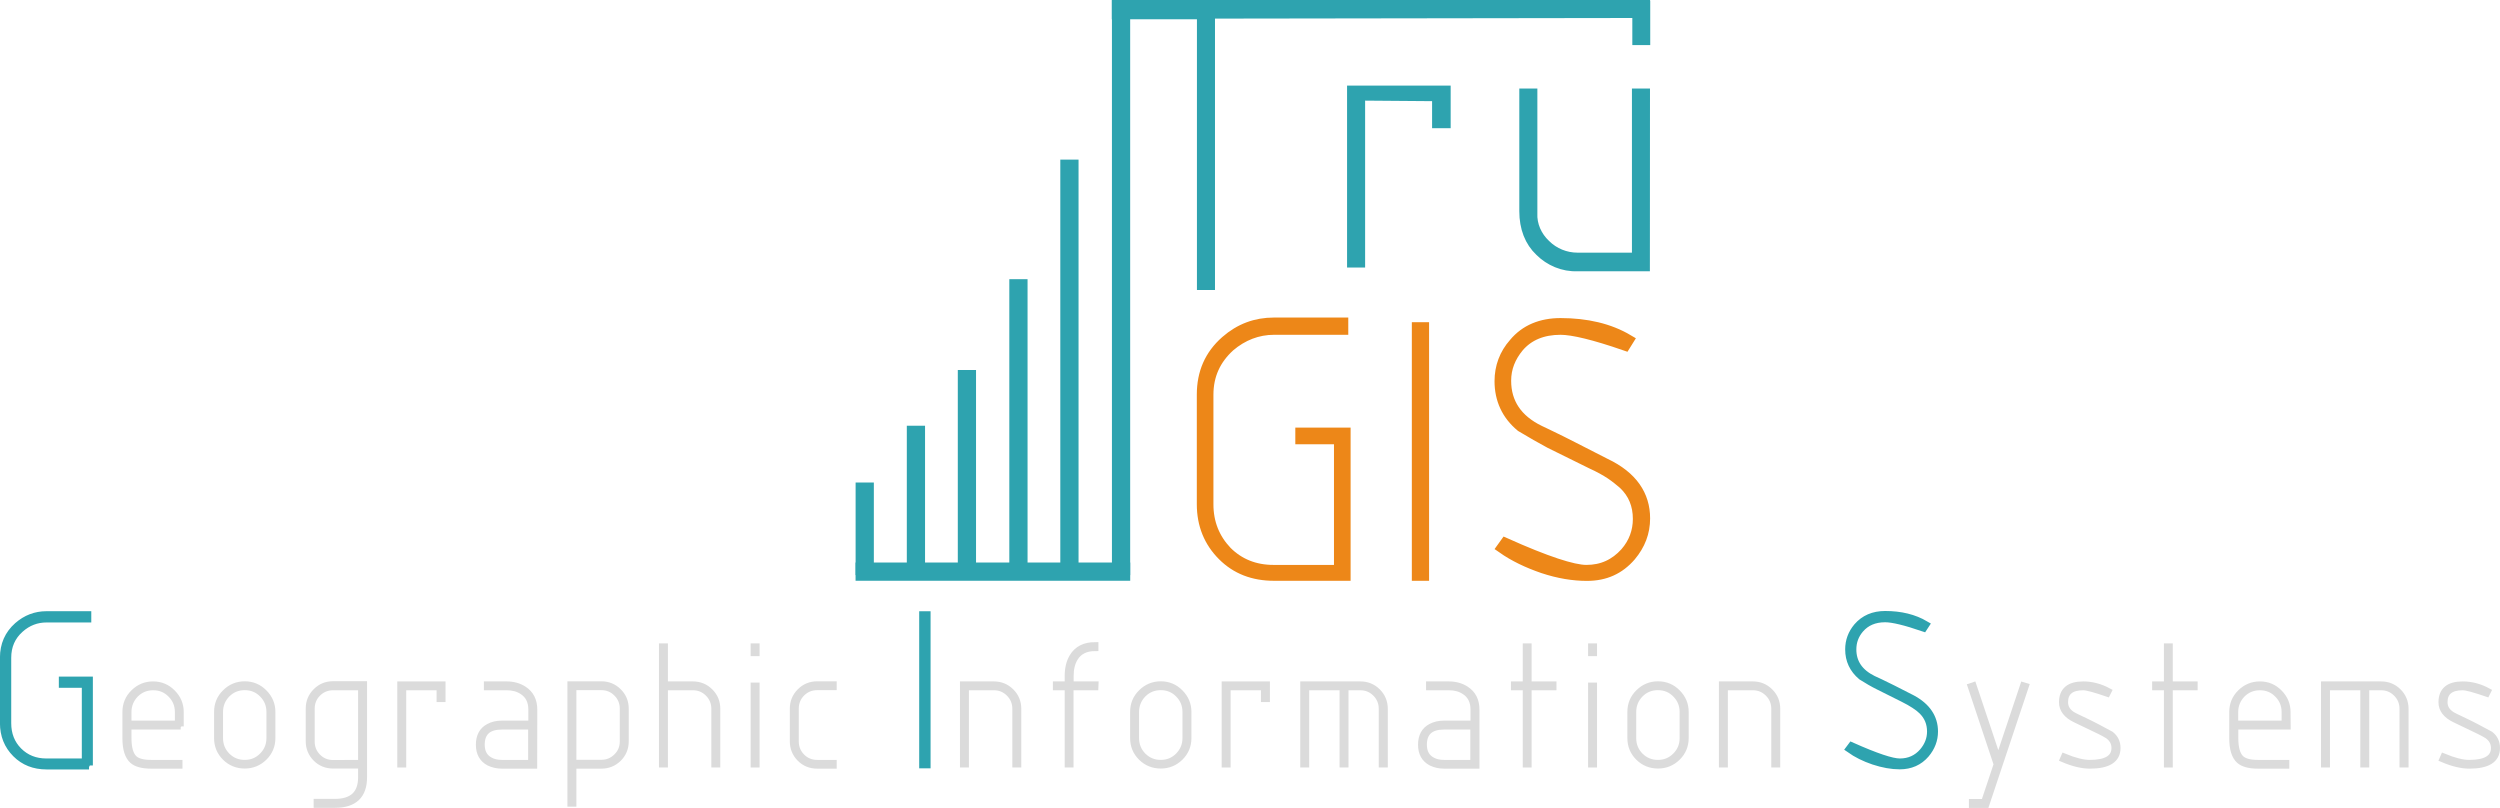 <svg xmlns="http://www.w3.org/2000/svg" xmlns:xlink="http://www.w3.org/1999/xlink" id="Layer_1" x="0px" y="0px" viewBox="0 0 2373 766.9" style="enable-background:new 0 0 2373 766.9;" xml:space="preserve"><style type="text/css">	.st0{fill:#ED8718;stroke:#ED8718;stroke-width:10.773;stroke-miterlimit:10;}	.st1{fill:#231F20;stroke:#2EA3AF;stroke-width:11.539;stroke-miterlimit:10;}	.st2{fill:none;stroke:#2EA3AF;stroke-width:17.308;stroke-miterlimit:10;}	.st3{fill:none;stroke:#2EA3AF;stroke-width:17;stroke-miterlimit:10;}	.st4{fill:none;stroke:#2EA3AF;stroke-width:7.498;stroke-miterlimit:10;}	.st5{fill:none;stroke:#DBDBDB;stroke-width:6;stroke-miterlimit:10;}	.st6{fill:none;stroke:#2EA3AF;stroke-width:7.595;stroke-miterlimit:10;}</style><g>	<g id="GIS">		<g>			<path class="st0" d="M1270.1,545.9h-60.8c-19.5,0-35.6-6.1-48.4-18.9c-12.8-12.8-19.5-28.9-19.5-48.4v-104    c0-20.6,7.2-37.3,22.3-50.6c13.4-11.7,28.4-17.2,45.6-17.2h65.1v5.6h-65.1c-15.6,0-30,5.6-42.3,16.1    c-13.4,12.2-20.6,27.3-20.6,46.2v104c0,17.8,6.1,32.8,17.8,45.1c11.7,11.7,26.7,17.8,44.5,17.8h62.9V416.3h-36.7v-5h41.7v134.6    H1270.1z"></path>			<path class="st0" d="M1351.1,545.9h-5.6V311.2h5.6V545.9z"></path>			<path class="st0" d="M1560.9,492c0,13.4-4.5,25-13.4,35.6c-10.6,12.2-23.9,18.4-41.2,18.4c-12.8,0-26.7-2.2-41.7-7.2    c-14.5-5-27.3-11.1-38.4-18.9l2.8-3.9c38.4,17.2,64,25.6,76.8,25.6c15,0,27.3-5.6,37.3-16.7c8.3-9.5,12.2-20.6,12.2-32.3    c0-13.4-4.5-24.5-13.9-33.4c-3.3-2.8-7.2-6.1-12.2-9.5c-5-3.3-11.1-6.7-18.4-10l-39.5-19.5c-8.3-4.5-17.2-9.5-27.3-15.6    c-13.4-11.1-20-25.6-20-42.8c0-13.4,4.5-25.6,13.4-35.6c10.6-12.8,25.6-18.9,43.9-18.9c24.5,0,46.2,5,64,15.6l-2.8,4.5    c-28.9-10-49.5-15-61.2-15c-17.2,0-30.6,5.6-40.1,16.7c-7.8,9.5-12.2,20-12.2,32.3c0,21.1,10.6,37.3,32.3,47.8    c2.2,1.1,6.1,2.8,11.7,5.6c9.5,4.5,26.7,13.4,50.6,25.6C1549.2,452.5,1560.9,470.3,1560.9,492z"></path>		</g>	</g>	<g id="Tru">		<g id="Layer_2_00000071550286177923407100000013836704521640334772_">			<g id="Layer_1-2">				<path class="st1" d="M1560.5,11.3l-413,0.6v257.6h-5.6v-257h-80.8V5.8h499.3v5.5H1560.5z"></path>				<path class="st1" d="M1370.6,115.9h-5.5V90.3l-75.1-0.6v158.5h-5.6V87h86.8v28.9H1370.6z"></path>				<path class="st1" d="M1560.3,251.7h-62.9c-13.4,0.6-26.1-5-35-13.9c-9.5-8.9-14.5-21.7-14.5-37.3V89.8h5.6v112.4     c-0.6,11.7,4.5,22.8,12.8,30.6c8.3,8.3,19.5,12.8,31.2,12.8h57.3V89.8h5.6L1560.3,251.7L1560.3,251.7z"></path>				<g>					<line class="st2" x1="1064.1" y1="0.2" x2="1064.1" y2="545.9"></line>					<line class="st2" x1="1072.8" y1="542.6" x2="812.1" y2="542.6"></line>					<line class="st2" x1="1015.1" y1="540.4" x2="1015.1" y2="151.5"></line>					<line class="st2" x1="966.7" y1="540.4" x2="966.7" y2="265"></line>					<line class="st2" x1="917.8" y1="540.4" x2="917.8" y2="351.2"></line>					<line class="st2" x1="869.4" y1="545.4" x2="869.4" y2="404.1"></line>					<line class="st2" x1="820.8" y1="545.9" x2="820.8" y2="458"></line>				</g>			</g>		</g>	</g>	<line class="st3" x1="1557.9" y1="0.5" x2="1557.9" y2="42.8"></line></g><g>	<path class="st4" d="M84.5,726.6H44.1c-11.6,0-21.2-3.8-28.8-11.4c-7.7-7.7-11.6-17.3-11.6-28.9v-62c0-12.2,4.4-22.2,13.2-30  c7.9-6.9,16.9-10.4,27.2-10.4h38.8v3.2H44.1c-9.4,0-17.8,3.2-25.1,9.7c-8.1,7.2-12.1,16.4-12.1,27.6v62c0,10.7,3.5,19.7,10.5,26.7  c7.1,7.1,16,10.6,26.6,10.6h37.4v-74.6H59.6V646h24.8v80.6H84.5z"></path>	<path class="st5" d="M171.5,689.5h-49.7v11.1c0,9.5,1.9,16,5.6,19.4c3.1,2.9,8.5,4.3,16.1,4.3h26.7v2.3h-26.7  c-8.3,0-14.2-1.6-17.8-4.8c-4.3-3.9-6.5-10.9-6.5-21.1v-24.8c0-7.2,2.5-13.4,7.6-18.4c5.1-5.1,11.3-7.7,18.5-7.7s13.4,2.6,18.4,7.7  c5.1,5.1,7.7,11.2,7.7,18.4v13.6H171.5z M169,687v-11.1c0-6.6-2.3-12.2-6.9-16.8c-4.5-4.6-10.1-6.9-16.7-6.9  c-6.6,0-12.2,2.3-16.8,6.9c-4.5,4.7-6.8,10.3-6.8,16.8V687H169z"></path>	<path class="st5" d="M258.4,700.6c0,7.2-2.6,13.4-7.7,18.4c-5.1,5-11.3,7.5-18.4,7.5c-7.2,0-13.4-2.5-18.5-7.5  c-5.1-5.1-7.6-11.2-7.6-18.4v-24.8c0-7.2,2.5-13.4,7.6-18.4c5.1-5.1,11.3-7.7,18.5-7.7s13.4,2.6,18.4,7.7  c5.1,5.1,7.7,11.2,7.7,18.4V700.6z M255.9,700.6v-24.8c0-6.6-2.3-12.2-6.9-16.8c-4.5-4.6-10.1-6.9-16.7-6.9  c-6.6,0-12.2,2.3-16.8,6.9c-4.5,4.7-6.8,10.3-6.8,16.8v24.8c0,6.6,2.3,12.2,6.8,16.8c4.6,4.6,10.2,6.9,16.8,6.9s12.1-2.3,16.7-6.9  C253.6,712.8,255.9,707.2,255.9,700.6z"></path>	<path class="st5" d="M345.4,737.8c0,17.4-9.2,26-27.6,26h-17.1v-2.5h17.1c16.7,0,25.1-7.8,25.1-23.5v-11.3h-26.7  c-6.5,0-11.9-2.2-16.3-6.6c-4.4-4.4-6.7-9.9-6.7-16.3v-31c0-6.4,2.2-11.8,6.7-16.3s9.9-6.7,16.3-6.7h29.2V737.8z M342.9,724.3  v-72.1h-26.7c-5.7,0-10.6,2-14.6,6c-3.9,3.9-5.9,8.8-5.9,14.6v31c0,5.8,2,10.6,5.9,14.6c4,4,8.8,6,14.6,6L342.9,724.3L342.9,724.3z  "></path>	<path class="st5" d="M419.9,663.4h-2.5v-11.2h-34.8v73.3h-2.5v-75.7h39.8V663.4z"></path>	<path class="st5" d="M506.9,726.6h-30.5c-4.4,0-8.5-0.9-12.2-2.7c-6.3-3.3-9.5-9-9.5-17c0-8.1,3.1-13.8,9.2-17  c3.5-1.9,7.7-2.9,12.6-2.9h28v-13.5c0-7.8-2.9-13.5-8.6-17.2c-4.2-2.8-9.2-4.1-15-4.1h-18.6v-2.4h18.6c6.2,0,11.7,1.5,16.3,4.5  c6.5,4.2,9.8,10.6,9.8,19.3L506.9,726.6L506.9,726.6z M504.3,724.3v-34.8h-28c-12.8,0-19.2,5.8-19.2,17.4c0,7,2.7,12,8.2,14.9  c3.1,1.7,6.8,2.5,11,2.5L504.3,724.3L504.3,724.3z"></path>	<path class="st5" d="M593.8,703.7c0,6.3-2.2,11.8-6.7,16.3c-4.5,4.4-9.9,6.6-16.3,6.6h-26.7v36.1h-2.5v-113h29.2  c6.3,0,11.8,2.2,16.3,6.7s6.7,9.9,6.7,16.3V703.7z M591.3,703.7v-31c0-5.7-2-10.6-6-14.6s-8.8-6-14.5-6h-26.7v72.1h26.7  c5.7,0,10.5-2,14.5-6C589.3,714.3,591.3,709.5,591.3,703.7z"></path>	<path class="st5" d="M680.7,725.5h-2.5v-52.7c0-5.7-2-10.6-6-14.6s-8.8-6-14.5-6H631v73.3h-2.5V613.7h2.5v36.1h26.7  c6.3,0,11.8,2.2,16.3,6.7s6.7,9.9,6.7,16.3V725.5z"></path>	<path class="st5" d="M718,619.8h-2.5v-6.1h2.5V619.8z M718,725.5h-2.5v-74.6h2.5V725.5z"></path>	<path class="st5" d="M791.2,726.6h-15.5c-6.5,0-11.9-2.2-16.3-6.6c-4.4-4.4-6.7-9.9-6.7-16.3v-31c0-6.4,2.2-11.8,6.7-16.3  s9.9-6.7,16.3-6.7h15.5v2.4h-15.5c-5.7,0-10.6,2-14.6,6c-3.9,3.9-5.9,8.8-5.9,14.6v31c0,5.8,2,10.6,5.9,14.6c4,4,8.8,6,14.6,6h15.5  V726.6z"></path>	<path class="st6" d="M879.5,725.5h-3.2V584h3.2V725.5z"></path>	<path class="st5" d="M966.4,725.5h-2.5v-52.7c0-5.7-2-10.6-6-14.6s-8.8-6-14.5-6h-26.7v73.3h-2.5v-75.7h29.2  c6.3,0,11.8,2.2,16.3,6.7s6.7,9.9,6.7,16.3V725.5z"></path>	<path class="st5" d="M1039.6,652.2H1016v73.3h-2.4v-73.3h-11.2v-2.4h11.2v-8.1c0-7.3,1.5-13.4,4.4-18.2c4.4-7.4,11.6-11,21.6-11  v2.5c-9.1,0-15.6,3.3-19.5,9.9c-2.7,4.5-4,10.1-4,16.8v8.1h23.6L1039.6,652.2L1039.6,652.2z"></path>	<path class="st5" d="M1127.9,700.6c0,7.2-2.6,13.4-7.7,18.4s-11.3,7.5-18.4,7.5c-7.2,0-13.4-2.5-18.5-7.5  c-5.1-5.1-7.6-11.2-7.6-18.4v-24.8c0-7.2,2.5-13.4,7.6-18.4c5.1-5.1,11.3-7.7,18.5-7.7s13.4,2.6,18.4,7.7  c5.1,5.1,7.7,11.2,7.7,18.4V700.6z M1125.4,700.6v-24.8c0-6.6-2.3-12.2-6.9-16.8c-4.5-4.6-10.1-6.9-16.7-6.9s-12.2,2.3-16.8,6.9  c-4.5,4.7-6.8,10.3-6.8,16.8v24.8c0,6.6,2.3,12.2,6.8,16.8c4.6,4.6,10.2,6.9,16.8,6.9c6.6,0,12.1-2.3,16.7-6.9  C1123,712.8,1125.4,707.2,1125.4,700.6z"></path>	<path class="st5" d="M1202.4,663.4h-2.5v-11.2h-34.8v73.3h-2.5v-75.7h39.8V663.4z"></path>	<path class="st5" d="M1314.1,725.5h-2.4v-52.7c0-5.7-2-10.6-6-14.6s-8.8-6-14.5-6H1277v73.3h-2.5v-73.3h-34.8v73.3h-2.5v-75.7h54.1  c6.3,0,11.8,2.2,16.3,6.7c4.4,4.4,6.7,9.9,6.7,16.3v52.7H1314.1z"></path>	<path class="st5" d="M1401.2,726.6h-30.5c-4.4,0-8.5-0.9-12.2-2.7c-6.3-3.3-9.5-9-9.5-17c0-8.1,3.1-13.8,9.2-17  c3.5-1.9,7.7-2.9,12.6-2.9h28v-13.5c0-7.8-2.9-13.5-8.6-17.2c-4.2-2.8-9.2-4.1-15-4.1h-18.6v-2.4h18.6c6.2,0,11.7,1.5,16.3,4.5  c6.5,4.2,9.8,10.6,9.8,19.3v53H1401.2z M1398.6,724.3v-34.8h-28c-12.8,0-19.2,5.8-19.2,17.4c0,7,2.7,12,8.2,14.9  c3.1,1.7,6.8,2.5,11,2.5L1398.6,724.3L1398.6,724.3z"></path>	<path class="st5" d="M1474.4,652.2h-23.6v73.3h-2.4v-73.3h-11.2v-2.4h11.2v-36.1h2.4v36.1h23.6V652.2z"></path>	<path class="st5" d="M1512.9,619.8h-2.5v-6.1h2.5V619.8z M1512.9,725.5h-2.5v-74.6h2.5V725.5z"></path>	<path class="st5" d="M1599.9,700.6c0,7.2-2.6,13.4-7.7,18.4s-11.3,7.5-18.4,7.5c-7.2,0-13.4-2.5-18.5-7.5  c-5.1-5.1-7.6-11.2-7.6-18.4v-24.8c0-7.2,2.5-13.4,7.6-18.4c5.1-5.1,11.3-7.7,18.5-7.7s13.4,2.6,18.4,7.7  c5.1,5.1,7.7,11.2,7.7,18.4V700.6z M1597.3,700.6v-24.8c0-6.6-2.3-12.2-6.9-16.8c-4.5-4.6-10.1-6.9-16.7-6.9s-12.2,2.3-16.8,6.9  c-4.5,4.7-6.8,10.3-6.8,16.8v24.8c0,6.6,2.3,12.2,6.8,16.8c4.6,4.6,10.2,6.9,16.8,6.9c6.6,0,12.1-2.3,16.7-6.9  C1595,712.8,1597.3,707.2,1597.3,700.6z"></path>	<path class="st5" d="M1686.8,725.5h-2.5v-52.7c0-5.7-2-10.6-6-14.6s-8.8-6-14.5-6h-26.7v73.3h-2.5v-75.7h29.2  c6.3,0,11.8,2.2,16.3,6.7s6.7,9.9,6.7,16.3V725.5z"></path>	<path class="st4" d="M1835.8,694.4c0,7.8-2.7,14.9-8.1,21.3c-6.2,7.2-14.4,10.8-24.5,10.8c-7.7,0-15.9-1.5-24.7-4.4  c-8.6-2.9-16.2-6.7-22.7-11.3l1.8-2.4c22.9,10.2,38.1,15.3,45.7,15.3c9,0,16.4-3.3,22.2-10c4.9-5.8,7.4-12.2,7.4-19.3  c0-7.9-2.7-14.5-8.2-19.9c-1.8-1.8-4.2-3.7-7.3-5.7c-3-2-6.6-4-10.8-6.1l-23.4-11.7c-5.1-2.5-10.4-5.6-16.1-9.2  c-7.9-6.7-11.9-15.1-11.9-25.4c0-8,2.6-15.1,7.9-21.4c6.5-7.5,15.2-11.3,26.3-11.3c14.7,0,27.4,3.1,38.1,9.4l-1.7,2.6  c-17.2-5.9-29.3-8.8-36.4-8.8c-10.2,0-18.1,3.4-23.9,10.1c-4.8,5.6-7.2,12.1-7.2,19.4c0,12.7,6.5,22.2,19.4,28.6  c1.3,0.6,3.6,1.7,6.9,3.2c5.8,2.7,15.9,7.8,30.3,15.2C1828.8,670.9,1835.8,681.3,1835.8,694.4z"></path>	<path class="st5" d="M1922.8,651.3l-37.6,112.6h-13.3v-2.5h11.5l12-35.9l-24.7-74.1l2.4-0.8l23.7,70.9l23.7-70.9L1922.8,651.3z"></path>	<path class="st5" d="M2009.8,710c0,11.1-8.7,16.6-26.1,16.6c-7.3,0-15.8-2-25.4-6.1l1-2.3c9.9,4.1,18.1,6.1,24.3,6.1  c15.7,0,23.6-4.8,23.6-14.3c0-4.8-2.1-8.7-6.4-11.8c-0.6-0.4-2-1.2-4-2.3s-4.9-2.5-8.5-4.2l-18.3-8.8c-8.4-4-12.6-9.5-12.6-16.3  c0-11.2,6.7-16.8,20-16.8c8.1,0,16.1,2.1,23.9,6.3l-1.1,2.2c-11.7-4-19.3-6.1-22.8-6.1c-11.6,0-17.4,4.8-17.4,14.3  c0,4.7,2.1,8.5,6.4,11.5c1.4,1,5.6,3.1,12.5,6.3c4,1.9,8.1,3.9,12.2,6.1c4.1,2.1,8.3,4.4,12.5,6.7  C2007.7,700.3,2009.8,704.6,2009.8,710z"></path>	<path class="st5" d="M2083,652.2h-23.6v73.3h-2.4v-73.3h-11.2v-2.4h11.2v-36.1h2.4v36.1h23.6V652.2z"></path>	<path class="st5" d="M2171.3,689.5h-49.7v11.1c0,9.5,1.9,16,5.6,19.4c3.1,2.9,8.5,4.3,16.1,4.3h26.7v2.3h-26.7  c-8.3,0-14.2-1.6-17.8-4.8c-4.3-3.9-6.5-10.9-6.5-21.1v-24.8c0-7.2,2.5-13.4,7.6-18.4c5.1-5.1,11.3-7.7,18.5-7.7s13.4,2.6,18.4,7.7  c5.1,5.1,7.7,11.2,7.7,18.4L2171.3,689.5L2171.3,689.5z M2168.7,687v-11.1c0-6.6-2.3-12.2-6.9-16.8c-4.5-4.6-10.1-6.9-16.7-6.9  c-6.6,0-12.2,2.3-16.8,6.9c-4.5,4.7-6.8,10.3-6.8,16.8V687H2168.7z"></path>	<path class="st5" d="M2283,725.5h-2.4v-52.7c0-5.7-2-10.6-6-14.6s-8.8-6-14.5-6h-14.2v73.3h-2.5v-73.3h-34.8v73.3h-2.5v-75.7h54.1  c6.3,0,11.8,2.2,16.3,6.7c4.4,4.4,6.7,9.9,6.7,16.3v52.7H2283z"></path>	<path class="st5" d="M2370,710c0,11.1-8.7,16.6-26.1,16.6c-7.3,0-15.8-2-25.4-6.1l1-2.3c9.9,4.1,18.1,6.1,24.3,6.1  c15.7,0,23.6-4.8,23.6-14.3c0-4.8-2.1-8.7-6.4-11.8c-0.6-0.4-2-1.2-4-2.3s-4.9-2.5-8.5-4.2l-18.3-8.8c-8.4-4-12.6-9.5-12.6-16.3  c0-11.2,6.7-16.8,20-16.8c8.1,0,16.1,2.1,23.9,6.3l-1.1,2.2c-11.7-4-19.3-6.1-22.8-6.1c-11.6,0-17.4,4.8-17.4,14.3  c0,4.7,2.1,8.5,6.4,11.5c1.4,1,5.6,3.1,12.5,6.3c4,1.9,8.1,3.9,12.2,6.1c4.1,2.1,8.3,4.4,12.5,6.7  C2367.9,700.3,2370,704.6,2370,710z"></path></g></svg>
